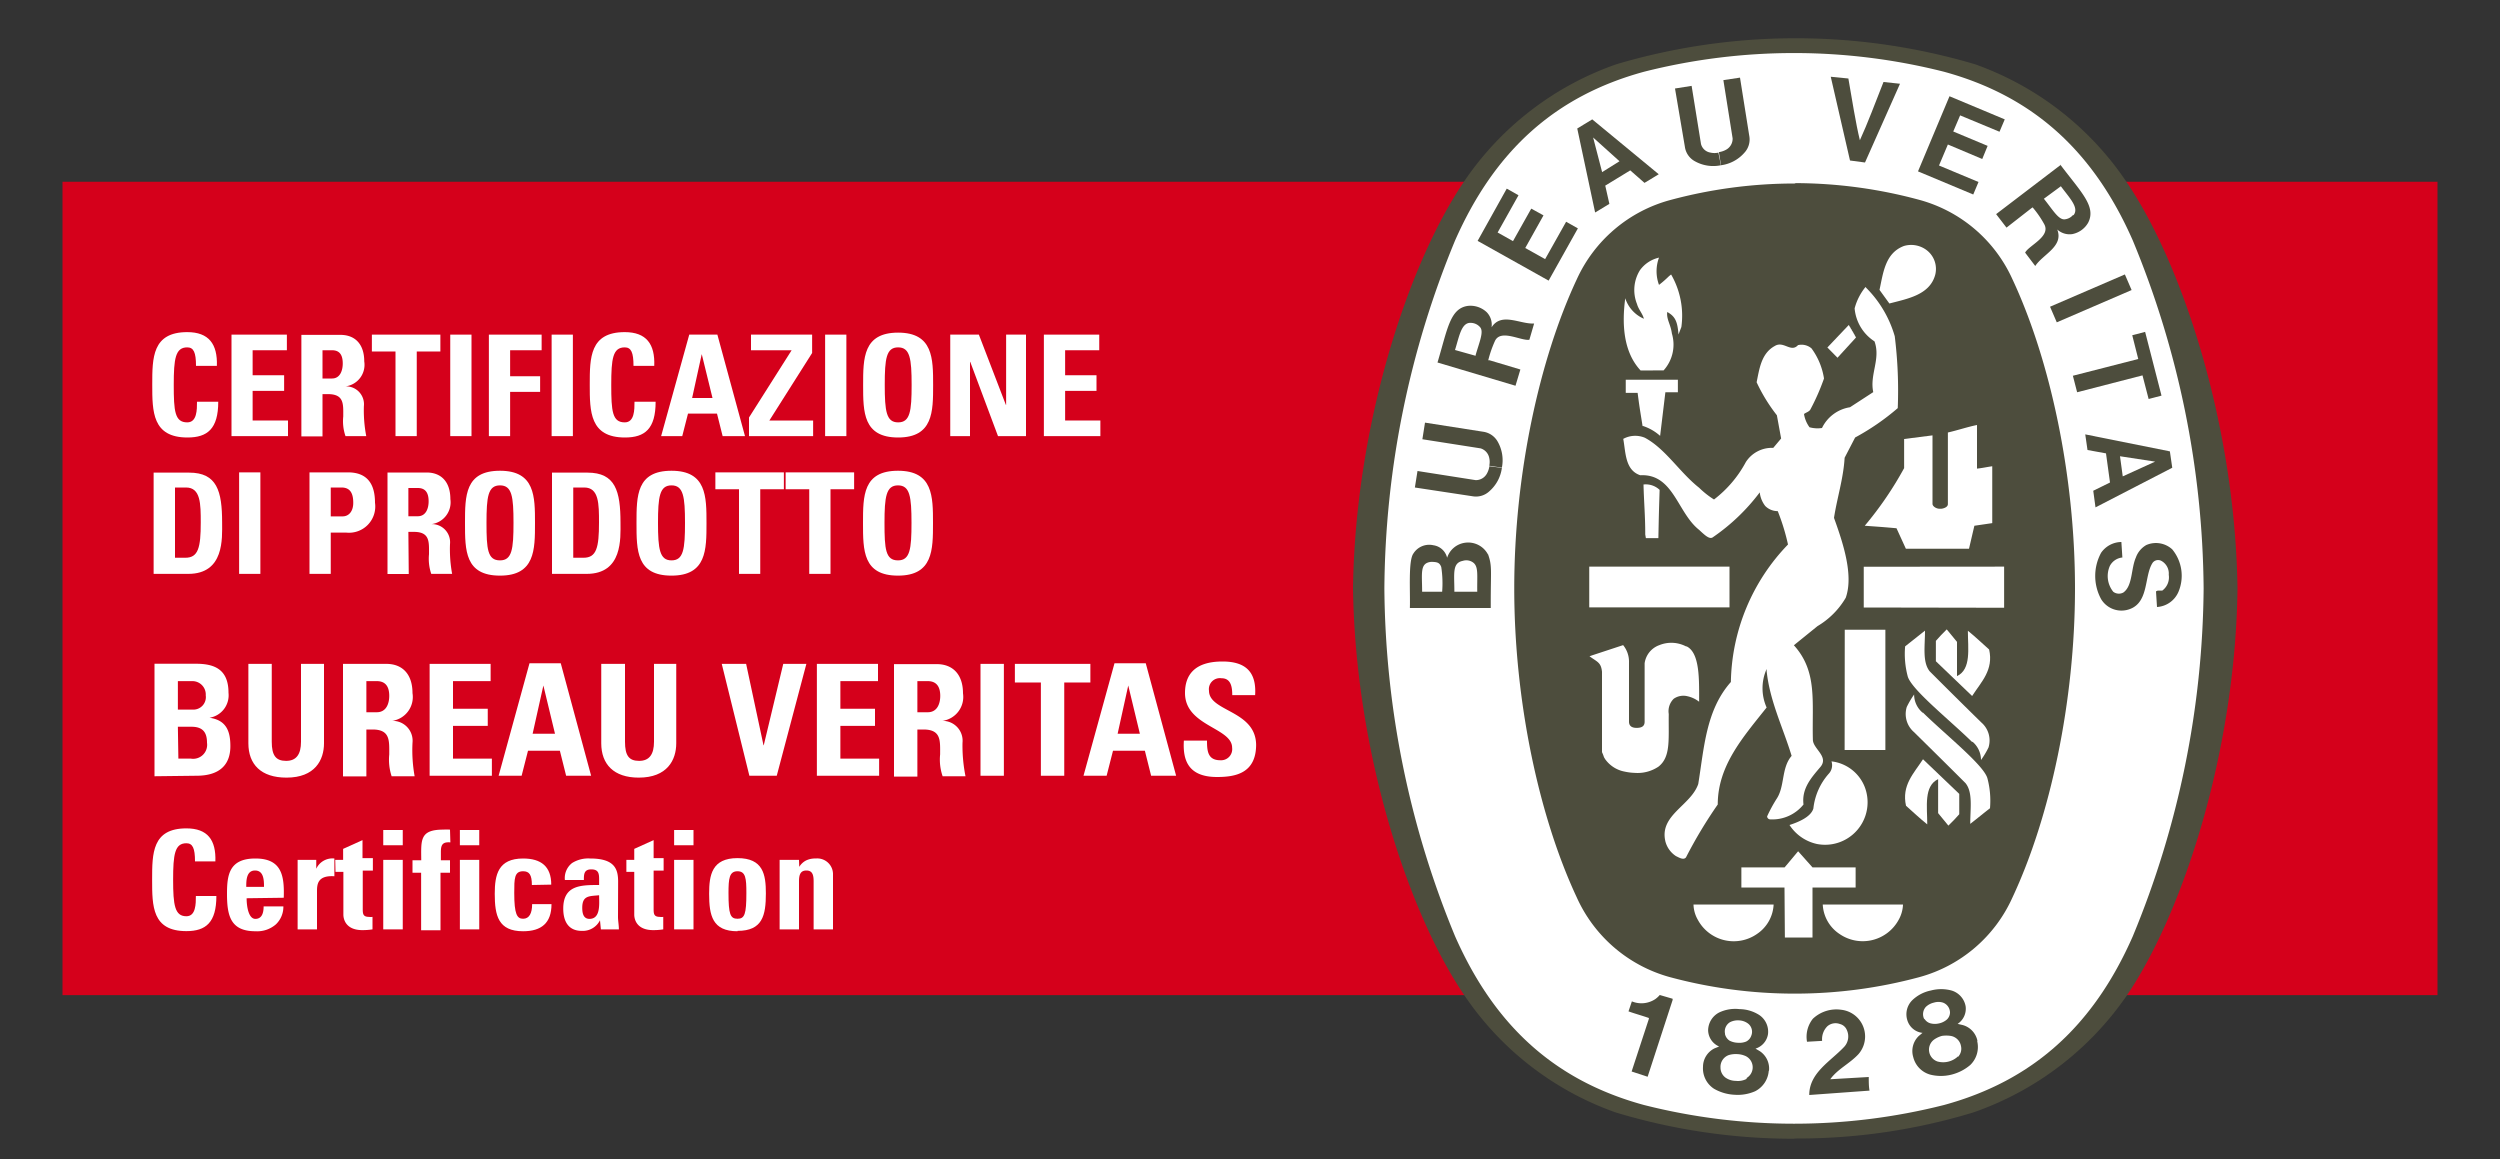 <svg id="Layer_1" data-name="Layer 1" xmlns="http://www.w3.org/2000/svg" viewBox="0 0 200 92.74"><rect x="0" y="0" width="200" height="92.74" fill="#333333" stroke="none"/><defs><style>.cls-1{fill:#d5001b;}.cls-2,.cls-3{fill:#fff;}.cls-3{fill-rule:evenodd;}.cls-4{fill:#4d4d3d;}</style></defs><rect class="cls-1" x="5" y="14.54" width="190" height="65.07"/><path class="cls-2" d="M15,35c1.59,0,2.46-.69,2.46-2.86H15.76c0,.64,0,1.65-.78,1.65-1,0-1.08-.9-1.08-3s.13-3,1.08-3c.51,0,.7.4.7,1.48h1.67c.06-1.74-.64-2.7-2.37-2.7-2.8,0-2.8,2.05-2.8,4.2S12.18,35,15,35"/><polygon class="cls-2" points="23.04 34.89 23.04 33.64 20.21 33.64 20.21 31.27 22.73 31.27 22.73 30.02 20.21 30.02 20.21 28.02 22.95 28.02 22.95 26.77 18.52 26.77 18.52 34.89 23.04 34.89"/><path class="cls-3" d="M25.8,31.53h.44c1.31,0,1.22.82,1.22,1.79a3.65,3.65,0,0,0,.18,1.57H29.3a11,11,0,0,1-.19-2.39,1.43,1.43,0,0,0-1.47-1.59v0a1.74,1.74,0,0,0,1.5-2c0-1.38-.74-2.12-1.9-2.12H24.11v8.12H25.8Zm0-3.51h.76c.54,0,.86.29.86,1.06,0,.52-.19,1.2-.86,1.2H25.8Z"/><polygon class="cls-2" points="29.75 26.77 29.75 28.12 31.64 28.12 31.64 34.89 33.34 34.89 33.34 28.12 35.23 28.12 35.23 26.77 29.75 26.77"/><rect class="cls-2" x="36.02" y="26.77" width="1.7" height="8.12"/><polygon class="cls-2" points="40.81 34.89 40.81 31.35 43.21 31.35 43.21 30.1 40.81 30.1 40.81 28.02 43.33 28.02 43.33 26.77 39.11 26.77 39.11 34.89 40.81 34.89"/><rect class="cls-2" x="44.13" y="26.77" width="1.7" height="8.12"/><path class="cls-2" d="M50,35c1.59,0,2.45-.69,2.45-2.86H50.76c0,.64,0,1.65-.78,1.65-1,0-1.08-.9-1.08-3s.12-3,1.08-3c.51,0,.7.4.7,1.48h1.66c.07-1.74-.63-2.7-2.36-2.7-2.8,0-2.8,2.05-2.8,4.2S47.18,35,50,35"/><path class="cls-3" d="M57,31.84H55.37l.77-3.51h0Zm-2.42,3.05.46-1.8h2.32l.45,1.8h1.79l-2.21-8.12H55.14l-2.25,8.12Z"/><polygon class="cls-2" points="60.08 28.02 63.33 28.02 59.92 33.4 59.92 34.89 65.05 34.89 65.05 33.64 61.55 33.64 64.97 28.24 64.97 26.77 60.08 26.77 60.08 28.02"/><rect class="cls-2" x="66.01" y="26.77" width="1.7" height="8.12"/><path class="cls-3" d="M71.85,35c2.8,0,2.8-2.07,2.8-4.19s0-4.2-2.8-4.2-2.8,2.05-2.8,4.2,0,4.19,2.8,4.19m0-1.21c-.95,0-1.07-.9-1.07-3s.12-3,1.07-3,1.08.9,1.08,3-.12,3-1.08,3"/><polygon class="cls-2" points="77.6 34.89 77.6 28.95 77.62 28.95 79.84 34.89 82.08 34.89 82.08 26.77 80.49 26.77 80.49 32.39 80.47 32.39 78.31 26.77 76.02 26.77 76.02 34.89 77.6 34.89"/><polygon class="cls-2" points="88.03 34.89 88.03 33.64 85.21 33.64 85.21 31.27 87.72 31.27 87.72 30.02 85.21 30.02 85.21 28.02 87.94 28.02 87.94 26.77 83.51 26.77 83.51 34.89 88.03 34.89"/><path class="cls-3" d="M12.29,45.91h2.77c2.9,0,2.71-2.86,2.71-4.1,0-2.53-.41-4-2.64-4H12.29ZM14,39h.88c1.18,0,1.18,1.32,1.18,2.81,0,2-.2,2.81-1.23,2.81H14Z"/><rect class="cls-2" x="19.13" y="37.79" width="1.7" height="8.12"/><path class="cls-3" d="M24.76,45.91h1.7v-3.3h1.26A2.1,2.1,0,0,0,30,40.22c0-1.48-.6-2.43-2.16-2.43H24.76ZM26.46,39h.86c.76,0,.94.56.94,1.23s-.35,1.08-.85,1.08h-.95Z"/><path class="cls-3" d="M32.67,42.55h.44c1.3,0,1.21.82,1.21,1.79a3.77,3.77,0,0,0,.18,1.57h1.67A11,11,0,0,1,36,43.53a1.45,1.45,0,0,0-1.48-1.6v0a1.76,1.76,0,0,0,1.51-2c0-1.39-.74-2.13-1.9-2.13H31v8.12h1.7Zm0-3.51h.75c.54,0,.87.29.87,1.07,0,.52-.19,1.19-.87,1.19h-.75Z"/><path class="cls-3" d="M40,46.05c2.8,0,2.8-2.07,2.8-4.2s0-4.19-2.8-4.19-2.8,2-2.8,4.19,0,4.2,2.8,4.2m0-1.22c-1,0-1.08-.9-1.08-3s.12-3,1.08-3,1.08.9,1.08,3-.12,3-1.08,3"/><path class="cls-3" d="M44.16,45.91h2.77c2.9,0,2.71-2.86,2.71-4.1,0-2.53-.41-4-2.64-4H44.16ZM45.86,39h.88c1.18,0,1.18,1.32,1.18,2.81,0,2-.2,2.81-1.24,2.81h-.82Z"/><path class="cls-3" d="M53.72,46.05c2.8,0,2.8-2.07,2.8-4.2s0-4.19-2.8-4.19-2.8,2-2.8,4.19,0,4.2,2.8,4.2m0-1.22c-.95,0-1.08-.9-1.08-3s.13-3,1.08-3,1.08.9,1.08,3-.12,3-1.08,3"/><polygon class="cls-2" points="57.23 37.79 57.23 39.14 59.12 39.14 59.12 45.91 60.82 45.91 60.82 39.14 62.71 39.14 62.71 37.79 57.23 37.79"/><polygon class="cls-2" points="62.85 37.79 62.85 39.14 64.74 39.14 64.74 45.91 66.44 45.91 66.44 39.14 68.33 39.14 68.33 37.79 62.85 37.79"/><path class="cls-3" d="M71.84,46.05c2.8,0,2.8-2.07,2.8-4.2s0-4.19-2.8-4.19-2.8,2-2.8,4.19,0,4.2,2.8,4.2m0-1.22c-1,0-1.08-.9-1.08-3s.13-3,1.08-3,1.08.9,1.08,3-.12,3-1.08,3"/><path class="cls-3" d="M15.67,62.06c.79,0,2.76-.1,2.76-2.37,0-1.22-.34-2.08-1.67-2.27v0a1.82,1.82,0,0,0,1.52-2c0-1.91-1.17-2.32-2.6-2.32H12.36v9Zm-1.44-7.57h1.15a1.07,1.07,0,0,1,1.08,1.14,1,1,0,0,1-1,1.14H14.23Zm0,3.65h1.09c.94,0,1.24.49,1.24,1.28a1.12,1.12,0,0,1-1.29,1.27h-1Z"/><path class="cls-2" d="M24.08,53.11v6.23c0,1-.37,1.53-1.19,1.53s-1.15-.43-1.15-1.53V53.11H19.87v6.35c0,1.68,1,2.75,3.05,2.75,2.28,0,3-1.41,3-2.75V53.11Z"/><path class="cls-3" d="M29.31,58.36h.49c1.43,0,1.34.9,1.34,2a4.23,4.23,0,0,0,.19,1.74h1.84A11.88,11.88,0,0,1,33,59.43a1.59,1.59,0,0,0-1.63-1.76v0A1.93,1.93,0,0,0,33,55.45c0-1.52-.81-2.34-2.09-2.34H27.44v9h1.87Zm0-3.87h.83c.6,0,1,.32,1,1.18,0,.57-.21,1.31-1,1.31h-.83Z"/><polygon class="cls-2" points="39.35 62.06 39.35 60.69 36.24 60.69 36.24 58.07 39.02 58.07 39.02 56.7 36.24 56.7 36.24 54.49 39.25 54.49 39.25 53.11 34.37 53.11 34.37 62.06 39.35 62.06"/><path class="cls-3" d="M44.4,58.7H42.61l.86-3.86h0Zm-2.67,3.36.51-2h2.55l.5,2h2l-2.43-9H42.36l-2.47,9Z"/><path class="cls-2" d="M52.32,53.11v6.23c0,1-.37,1.53-1.19,1.53S50,60.44,50,59.34V53.11H48.1v6.35c0,1.68,1,2.75,3,2.75,2.28,0,3-1.41,3-2.75V53.11Z"/><polygon class="cls-2" points="59.95 62.06 62.14 62.06 64.51 53.11 62.66 53.11 61.1 59.62 61.08 59.62 59.69 53.11 57.74 53.11 59.95 62.06"/><polygon class="cls-2" points="70.33 62.06 70.33 60.69 67.23 60.69 67.23 58.07 70 58.07 70 56.7 67.23 56.7 67.23 54.49 70.24 54.49 70.24 53.11 65.35 53.11 65.35 62.06 70.33 62.06"/><path class="cls-3" d="M73.39,58.36h.48c1.44,0,1.34.9,1.34,2a4.07,4.07,0,0,0,.2,1.74h1.83A12.52,12.52,0,0,1,77,59.43a1.59,1.59,0,0,0-1.62-1.76v0a1.93,1.93,0,0,0,1.66-2.2c0-1.52-.82-2.34-2.1-2.34H71.52v9h1.87Zm0-3.87h.83c.59,0,1,.32,1,1.18,0,.57-.21,1.31-1,1.31h-.83Z"/><rect class="cls-2" x="78.44" y="53.11" width="1.87" height="8.95"/><polygon class="cls-2" points="81.19 53.11 81.19 54.6 83.27 54.6 83.27 62.06 85.14 62.06 85.14 54.6 87.23 54.6 87.23 53.11 81.19 53.11"/><path class="cls-3" d="M91.19,58.7H89.41l.85-3.86h0Zm-2.66,3.36.51-2h2.55l.5,2h2l-2.43-9H89.16l-2.48,9Z"/><path class="cls-2" d="M100.49,59.62c0-2.81-3.77-2.67-3.77-4.36a.88.88,0,0,1,1-1c.75,0,.86.68.86,1.35h1.83c.12-1.87-.78-2.69-2.61-2.69-2.28,0-3,1.12-3,2.52,0,2.66,3.77,2.76,3.77,4.38a.89.89,0,0,1-.94,1c-1,0-1.07-.72-1.07-1.57H94.71c-.1,1.55.34,2.91,2.65,2.91,1.43,0,3.13-.27,3.13-2.59"/><path class="cls-2" d="M14.91,74.49c1.56,0,2.4-.69,2.4-2.81H15.67c0,.62,0,1.62-.76,1.62-.93,0-1.06-.89-1.06-2.92s.13-2.92,1.06-2.92c.5,0,.69.39.69,1.45h1.63c.06-1.71-.62-2.64-2.32-2.64-2.74,0-2.74,2-2.74,4.11s0,4.11,2.74,4.11"/><path class="cls-3" d="M22.7,71.82c.06-1.78-.17-3.14-2.27-3.14S18.16,70,18.16,71.5c0,1.74.27,3,2.27,3a2.28,2.28,0,0,0,1.64-.55,1.94,1.94,0,0,0,.6-1.44H21.09c0,.47-.11,1-.66,1s-.7-1-.7-1.65Zm-3-.87c0-.48,0-1.31.7-1.31s.72.77.72,1.31Z"/><path class="cls-2" d="M23.81,68.79v5.56h1.55v-3c0-.55,0-1.34,1.39-1.25V68.68a1.43,1.43,0,0,0-1.45.82h0v-.71Z"/><path class="cls-2" d="M26.84,69.75h.63v3.42c0,.35.18,1.24,1.52,1.24a5.17,5.17,0,0,0,.81-.06v-1a.83.83,0,0,1-.28,0c-.51,0-.5-.28-.5-.7v-3h.81v-1H29V67.21l-1.55.7v.88h-.63Z"/><path class="cls-3" d="M30.66,67.62h1.56V66.4H30.66Zm1.56,1.17H30.66v5.56h1.56Z"/><path class="cls-2" d="M36,66.37a4.93,4.93,0,0,0-.55,0c-1.89,0-1.76.85-1.75,2.45H33v1h.69v4.6h1.55v-4.6H36v-1h-.73v-.67c0-.57.14-.81.76-.76Z"/><path class="cls-3" d="M36.79,67.62h1.55V66.4H36.79Zm1.55,1.17H36.79v5.56h1.55Z"/><path class="cls-2" d="M44.1,70.77c0-1.45-.81-2.09-2.25-2.09-2,0-2.27,1.3-2.27,2.82,0,1.74.27,3,2.27,3,1.46,0,2.27-.66,2.27-2.17H42.57c0,.73-.23,1.17-.72,1.17s-.71-.36-.71-2.06c0-1.15,0-1.74.71-1.74.49,0,.7.28.7,1.1Z"/><path class="cls-3" d="M49.45,70.54c0-1-.26-1.86-2.23-1.86a2.44,2.44,0,0,0-1.45.36,1.52,1.52,0,0,0-.58,1.36h1.52c0-.44,0-.85.59-.85s.63.34.63.81v.44c-1.45,0-2.87,0-2.87,1.89,0,1,.4,1.78,1.48,1.78A1.54,1.54,0,0,0,48,73.62h0l.07.73h1.44c0-.34-.07-.69-.07-1Zm-1.52,1.12c0,.61.14,1.85-.77,1.85-.51,0-.58-.49-.58-.89,0-1,.58-.92,1.35-1"/><path class="cls-2" d="M50.11,69.75h.63v3.42c0,.35.17,1.24,1.52,1.24a5,5,0,0,0,.8-.06v-1a.8.8,0,0,1-.27,0c-.51,0-.5-.28-.5-.7v-3h.8v-1h-.8V67.21l-1.55.7v.88h-.63Z"/><path class="cls-3" d="M53.93,67.62h1.55V66.4H53.93Zm1.55,1.17H53.93v5.56h1.55Z"/><path class="cls-3" d="M59,74.47c2,0,2.27-1.23,2.27-3,0-1.52-.22-2.82-2.27-2.82S56.73,70,56.73,71.5c0,1.74.26,3,2.27,3m0-1c-.58,0-.72-.36-.72-2.06,0-1.15.06-1.74.72-1.74s.71.59.71,1.74c0,1.7-.14,2.06-.71,2.06"/><path class="cls-2" d="M63.92,68.79H62.37v5.56h1.55V70.52c0-.5.09-.88.59-.88s.58.38.58.88v3.83h1.55V69.89a1.26,1.26,0,0,0-1.38-1.21,1.67,1.67,0,0,0-.76.15,1.37,1.37,0,0,0-.56.52h0Z"/><path class="cls-4" d="M143.61,91.08h.11A48.16,48.16,0,0,0,157.85,89a24.74,24.74,0,0,0,12.24-9.28C174.68,73,178.84,60,179,47.09v0c-.18-12.92-4.34-25.9-8.93-32.61A24.45,24.45,0,0,0,158,5.14a50.51,50.51,0,0,0-28.69,0,24.4,24.4,0,0,0-12.13,9.3c-4.59,6.71-8.76,19.69-8.94,32.61v0c.18,12.92,4.35,25.9,8.94,32.62A24.4,24.4,0,0,0,129.27,89a49.2,49.2,0,0,0,14.24,2.1Z"/><path class="cls-2" d="M176.29,47.07a74.1,74.1,0,0,1-5.67,27.84c-3.16,7.18-8,11.55-15.1,13.49a48.87,48.87,0,0,1-24,0c-7.11-1.94-11.94-6.31-15.11-13.49a74.11,74.11,0,0,1-5.66-27.84,74.11,74.11,0,0,1,5.66-27.84c3.17-7.18,8-11.55,15.11-13.49a48.87,48.87,0,0,1,24,0c7.1,1.94,11.94,6.31,15.1,13.49a74.1,74.1,0,0,1,5.67,27.84"/><path class="cls-4" d="M143.67,14.65A38.17,38.17,0,0,1,153.59,16,11.47,11.47,0,0,1,161,22.35c3,6.41,5,15.65,5,24.72s-2,18.31-5,24.72a11.47,11.47,0,0,1-7.45,6.38,38.17,38.17,0,0,1-9.92,1.32h-.11a38.25,38.25,0,0,1-9.93-1.32,11.51,11.51,0,0,1-7.45-6.38c-3-6.41-5-15.64-5-24.72s2-18.31,5-24.72A11.51,11.51,0,0,1,133.63,16a38.25,38.25,0,0,1,9.93-1.32Z"/><path class="cls-2" d="M148.48,27a8.22,8.22,0,0,1-.58-1"/><rect class="cls-2" x="127.14" y="45.33" width="11.22" height="3.26"/><path class="cls-2" d="M135.83,73.59a2.58,2.58,0,0,1-.35-1.23h6.41a3,3,0,0,1-1.32,2.35,3.26,3.26,0,0,1-4.74-1.12"/><path class="cls-2" d="M142.76,71h-3.45V69.39h3.46l1.08-1.29L145,69.39h3.45V71H145v4h-2.21Z"/><path class="cls-2" d="M143.16,66c.71-.23,1.71-.64,1.91-1.32a5,5,0,0,1,1.22-2.77,1,1,0,0,0,.23-1,3.26,3.26,0,0,1,2.64,2,3.4,3.4,0,0,1-3.8,4.61,3.51,3.51,0,0,1-2.2-1.52"/><path class="cls-2" d="M134.88,51.71a2.55,2.55,0,0,0-2.13-.1,1.8,1.8,0,0,0-1.18,1.45c0,1.95,0,2.55,0,4.68,0,.34-.21.49-.64.49s-.61-.19-.61-.5V53a2.09,2.09,0,0,0-.47-1.39l-2.46.81-.23.08c.62.46.92.48,1,1.24v6.1l0,.33.09.21.07.2.09.15a2.47,2.47,0,0,0,1.57,1,4.38,4.38,0,0,0,.8.1,3,3,0,0,0,1.9-.5c1-.79.79-2.19.82-4.21a1.39,1.39,0,0,1,.4-1.22A1.35,1.35,0,0,1,135,55.7a2.32,2.32,0,0,1,.93.44c0-1.75.07-3.9-1-4.43"/><path class="cls-2" d="M157.78,59.37c-1.8-1.77-4.92-4.24-5.17-5.29a7,7,0,0,1-.2-2.37L154,50.45c0,1.25-.22,2.52.38,3.26,1.47,1.47,2.81,2.8,4.13,4.09a1.9,1.9,0,0,1,.57,2,6.73,6.73,0,0,1-.6,1,1.92,1.92,0,0,0-.69-1.47"/><path class="cls-2" d="M147.58,50.38c1.37,0,1.82,0,3.25,0V60h-3.26Z"/><path class="cls-2" d="M154.87,51.27c.34-.38.46-.52.87-.92l.82,1v2.74c1.16-.56.87-2.21.87-3.63.69.56,1,.88,1.7,1.5.37,1.64-.62,2.57-1.36,3.72l-2.9-2.78Z"/><path class="cls-2" d="M157.52,43.9l.43-1.84,1.43-.21V37.3c-.54.08-.77.14-1.22.19V34c-.75.15-1.54.42-2.33.6v5.73c0,.28-.45.37-.54.37h-.12c-.28,0-.57-.2-.57-.39V34.83l-2.27.29v2.33a27.88,27.88,0,0,1-3.15,4.61c1.23.09,1.32.09,2.54.2l.75,1.64Z"/><path class="cls-2" d="M131.62,42.76c0-1.5-.1-2.49-.14-4a1.61,1.61,0,0,1,1.29.43c-.06,1.9-.06,1.88-.1,3.86h-1Z"/><path class="cls-2" d="M131.41,34.11c-.24-1.49-.26-1.6-.4-2.68h-.95V30.38h4.17v1h-1l-.42,3.49a3.84,3.84,0,0,0-1.43-.81"/><path class="cls-2" d="M131.25,29.64c-1.4-1.5-1.5-3.75-1.23-5.78h0a2.68,2.68,0,0,0,1.49,1.64c-.09-.39-.44-.76-.55-1.18a3,3,0,0,1,.24-2.71,2.58,2.58,0,0,1,1.52-1,3.14,3.14,0,0,0,0,2.18,7.67,7.67,0,0,0,.71-.61,2.18,2.18,0,0,1,.26-.22,6.6,6.6,0,0,1,.82,4.2l-.23.6c-.08-1-.24-1.44-.9-1.8-.08.57.28,1,.37,1.72a3.08,3.08,0,0,1-.66,2.95Z"/><path class="cls-2" d="M148.48,27,147,28.62l-.81-.82L147.9,26"/><path class="cls-2" d="M150.36,23.19c.3-1.37.45-2.94,1.95-3.51a2.05,2.05,0,0,1,1.82.33,1.89,1.89,0,0,1,.68,2c-.45,1.59-2.22,1.89-3.66,2.27Z"/><polygon class="cls-2" points="160.33 45.33 160.33 48.62 149.1 48.6 149.1 45.34 160.33 45.33"/><path class="cls-2" d="M133.22,67.26c-.45-2.07,2.05-2.82,2.64-4.54.47-2.88.61-5.91,2.61-8.16a16.22,16.22,0,0,1,4.57-11,17.2,17.2,0,0,0-.82-2.67,1.4,1.4,0,0,1-1-.41,2.14,2.14,0,0,1-.44-1.09A16,16,0,0,1,137,43c-.26.14-.59-.16-1.07-.61-1.75-1.38-2.05-4.51-4.71-4.37-1.22-.41-1.16-1.83-1.36-2.91a2,2,0,0,1,1.73-.09c1.66.89,2.77,2.76,4.34,4a7.16,7.16,0,0,0,1.19.94,9.28,9.28,0,0,0,2.55-3,2.48,2.48,0,0,1,2.19-1.13l.63-.75-.34-1.86a13.38,13.38,0,0,1-1.62-2.64c.22-1.07.37-2.31,1.45-2.9.71-.44,1.29.56,1.86-.07a1.23,1.23,0,0,1,1.08.26,5.47,5.47,0,0,1,1,2.41,17.61,17.61,0,0,1-1.09,2.48c-.1.18-.34.23-.51.36a2.44,2.44,0,0,0,.44,1.06,2.39,2.39,0,0,0,1,.06A3,3,0,0,1,148,32.58l1.86-1.21c-.3-1.41.61-2.65.1-4.06a3.5,3.5,0,0,1-1.59-2.64,4.55,4.55,0,0,1,.87-1.71l.07.08a9,9,0,0,1,2.27,3.86,35.32,35.32,0,0,1,.24,5.75A19.16,19.16,0,0,1,148.41,35l-.84,1.62c-.1,1.68-.6,3.19-.85,4.81.72,2,1.58,4.57.94,6.39a6.38,6.38,0,0,1-2.26,2.27l-1.89,1.53c1.9,2.1,1.44,4.49,1.52,7.55,0,.74,1.31,1.35.6,2.19s-1.51,1.71-1.35,3a3.19,3.19,0,0,1-2.65,1.19.25.25,0,0,1-.26-.24,11.59,11.59,0,0,1,.75-1.39c.68-1,.37-2.48,1.21-3.45-.69-2.27-1.75-4.38-2-6.8l0-.15a3.78,3.78,0,0,0,0,3.08c-1.88,2.37-3.91,4.64-3.91,7.76a36.72,36.72,0,0,0-2.54,4.23c-.2.25-.58,0-.8-.1a2,2,0,0,1-.85-1.18"/><path class="cls-2" d="M153.83,57c1.8,1.77,4.92,4.24,5.17,5.29a7,7,0,0,1,.2,2.37c-.52.4-.95.76-1.58,1.25,0-1.25.22-2.52-.38-3.26-1.47-1.47-2.81-2.79-4.13-4.09a1.91,1.91,0,0,1-.57-2,7,7,0,0,1,.59-1,1.89,1.89,0,0,0,.7,1.47"/><path class="cls-2" d="M156.74,65.14c-.34.38-.47.52-.87.91l-.82-1V62.33c-1.16.56-.87,2.2-.87,3.62-.69-.56-1-.87-1.7-1.49-.36-1.64.62-2.58,1.36-3.72l2.9,2.77Z"/><path class="cls-2" d="M151.89,73.59a2.7,2.7,0,0,0,.35-1.23h-6.42a3,3,0,0,0,1.33,2.35,3.27,3.27,0,0,0,4.74-1.12"/><path class="cls-4" d="M144.74,87.6c0-1.79,1.71-2.69,2.81-3.87a1.22,1.22,0,0,0,.2-1.32.81.81,0,0,0-.56-.49,1,1,0,0,0-1,.18,1.46,1.46,0,0,0-.42,1.17l-1.21.07a2.31,2.31,0,0,1,.47-1.84,2.74,2.74,0,0,1,2.26-.72,2.15,2.15,0,0,1,1.38,3.56c-.72.77-1.66,1.18-2.25,2l3.08-.18c0,.38,0,.75.06,1.09Z"/><path class="cls-4" d="M133.81,79.9V80l-2,6.14-1.28-.42,1.38-4.21,0-.07c-.51-.18-1.13-.35-1.63-.53l.27-.8a2,2,0,0,0,1.87-.18,2,2,0,0,0,.36-.33Z"/><path class="cls-4" d="M156.64,84.51a1.73,1.73,0,0,1-1.64.41,1,1,0,0,1-.25-1.77,2,2,0,0,1,.61-.28,2.35,2.35,0,0,1,.68,0,1,1,0,0,1,.84.82.94.94,0,0,1-.24.86m-2.69-3a.87.87,0,0,1,.12-1,1.36,1.36,0,0,1,.64-.34,1.21,1.21,0,0,1,.73,0A.86.86,0,0,1,156,81a.78.78,0,0,1-.27.58,1.4,1.4,0,0,1-.6.29,1.43,1.43,0,0,1-.68,0,.79.79,0,0,1-.5-.38m4.24,1.75A1.65,1.65,0,0,0,157,82l-.39-.09a1.45,1.45,0,0,0,.64-1.41,1.61,1.61,0,0,0-1.13-1.26,3.19,3.19,0,0,0-1.65,0A3,3,0,0,0,153,80a1.58,1.58,0,0,0-.41,1.63,1.43,1.43,0,0,0,1.21,1l-.3.25a1.67,1.67,0,0,0-.44,1.69,1.93,1.93,0,0,0,1.36,1.4,3.49,3.49,0,0,0,1.7,0,3.68,3.68,0,0,0,1.5-.77,2,2,0,0,0,.56-1.89"/><path class="cls-4" d="M139.73,86.31a1.48,1.48,0,0,1-.86.16,1.46,1.46,0,0,1-.83-.26,1,1,0,0,1-.4-.81,1,1,0,0,1,.68-1,2,2,0,0,1,.68-.07,1.78,1.78,0,0,1,.66.16,1,1,0,0,1,.55,1,1,1,0,0,1-.48.75M138,82.68a.86.86,0,0,1,.41-.91,1.39,1.39,0,0,1,.71-.14,1.29,1.29,0,0,1,.69.23.83.83,0,0,1,.29,1,.81.81,0,0,1-.42.47,1.46,1.46,0,0,1-.67.09,1.53,1.53,0,0,1-.65-.17.86.86,0,0,1-.36-.52m3.52,2.93a1.67,1.67,0,0,0-.74-1.57l-.34-.2a1.45,1.45,0,0,0,1-1.16,1.61,1.61,0,0,0-.7-1.53,3,3,0,0,0-1.58-.47,3,3,0,0,0-1.63.27,1.63,1.63,0,0,0-.88,1.44,1.45,1.45,0,0,0,.88,1.28l-.37.15a1.65,1.65,0,0,0-.92,1.48,1.94,1.94,0,0,0,.88,1.75,3.63,3.63,0,0,0,1.63.48,3.47,3.47,0,0,0,1.66-.28,2,2,0,0,0,1.09-1.64"/><rect class="cls-4" x="164" y="23.18" width="6.52" height="1.36" transform="translate(4.24 68.23) rotate(-23.34)"/><path class="cls-4" d="M148,12.84l-1.54-6.7,1.41.14c.29,1.66.58,3.54.92,4.94.6-1.3,1.27-3.09,1.89-4.66L152,6.7,149.2,13Z"/><polygon class="cls-4" points="122.5 16.69 121.04 19.29 119.81 18.6 121.48 15.62 120.54 15.09 118.21 19.27 123.89 22.45 126.23 18.27 125.29 17.74 123.61 20.73 122.02 19.84 123.48 17.23 122.5 16.69"/><path class="cls-4" d="M118.18,47.34h-1.83c0-1.45-.19-2.3.67-2.47a.92.92,0,0,1,.89.18c.37.35.25,1,.27,2.29m-2.81,0h-1.6c0-1.5-.2-2.29.71-2.39.54,0,.69.08.82.41a8.48,8.48,0,0,1,.07,2m3.67-3a1.79,1.79,0,0,0-1.84-.94,1.75,1.75,0,0,0-1.43,1.2,1.32,1.32,0,0,0-1.1-1,1.49,1.49,0,0,0-1.59.65c-.43.55-.25,3-.29,4.37h6.47v-.48c0-2.57.12-2.88-.22-3.83"/><polygon class="cls-4" points="170.58 26.82 171.61 26.55 172.92 31.65 171.89 31.92 171.4 30.03 166.17 31.38 165.83 30.06 171.06 28.72 170.58 26.82"/><path class="cls-4" d="M137.67,13.22a3,3,0,0,1-2.08-.32,1.56,1.56,0,0,1-.8-1.16L134,7.08l1.33-.21.75,4.65a.93.93,0,0,0,.77.69,1.44,1.44,0,0,0,.62,0"/><path class="cls-4" d="M137.68,13.22a3,3,0,0,0,1.87-1,1.56,1.56,0,0,0,.39-1.36l-.74-4.65-1.33.2.74,4.66a1,1,0,0,1-.51.9,1.65,1.65,0,0,1-.59.2"/><path class="cls-4" d="M169.82,38.11l-.22-1.61,2.81.43h0Zm3.77-2-6.77-1.36L167,36l1.48.27.32,2.33-1.34.66.18,1.33,6.14-3.17Z"/><path class="cls-4" d="M172.61,47.25l.12,0,.15,0,.1,0a1.32,1.32,0,0,0,.52-1.27,1.15,1.15,0,0,0-.61-1.12.55.55,0,0,0-.67.15c-.74,1.09-.23,3.4-2.13,3.8a1.9,1.9,0,0,1-2-.88,3.88,3.88,0,0,1,0-3.71,2,2,0,0,1,1.62-.86l.08,1.24a1.27,1.27,0,0,0-1,.67,2,2,0,0,0,.27,2.07.74.74,0,0,0,.81.06c.75-.54.6-1.89,1-2.8a1.87,1.87,0,0,1,.84-1,1.93,1.93,0,0,1,2.07.35,3.32,3.32,0,0,1,.5,3.39,2,2,0,0,1-1.72,1.22l-.08-1.25Z"/><path class="cls-4" d="M120.15,37.43a3,3,0,0,1-1,1.87,1.57,1.57,0,0,1-1.35.4L113.19,39l.21-1.32,4.65.73a1,1,0,0,0,.9-.52,1.65,1.65,0,0,0,.2-.59"/><path class="cls-4" d="M120.15,37.41a3,3,0,0,0-.33-2.07,1.58,1.58,0,0,0-1.16-.8L114,33.81l-.21,1.33,4.66.73a1,1,0,0,1,.69.77,1.44,1.44,0,0,1,0,.62"/><path class="cls-4" d="M128.17,13.77,127.45,11h0v0l2.11,1.9Zm-.79-4.22-1.2.73L127.61,17l1.14-.69-.33-1.46,2-1.22,1.14,1,1.14-.69Z"/><polygon class="cls-4" points="159.01 11.67 156.26 10.52 156.81 9.23 159.96 10.54 160.38 9.55 155.96 7.7 153.44 13.71 157.86 15.56 158.28 14.56 155.12 13.24 155.83 11.56 158.58 12.72 159.01 11.67"/><path class="cls-4" d="M118,28.45,116.4,28c.35-1.12.51-2.24,1.3-2.17a1,1,0,0,1,.72.36c.3.38-.09,1.21-.39,2.29m1.3-2.33a1.43,1.43,0,0,0-.4-1.18,1.9,1.9,0,0,0-1.49-.5C116,24.66,115.8,26.33,115,29l6.24,1.86.39-1.3-2.47-.74-.1,0a9,9,0,0,1,.53-1.53c.45-1,2.1,0,2.76-.11l.38-1.3c-1.12.07-2.61-.93-3.4.3"/><path class="cls-4" d="M165.85,17.19a1,1,0,0,1-.71.36c-.49,0-.93-.78-1.63-1.65l1.36-1c.69.94,1.5,1.73,1,2.33m-1-4.05-5.18,3.95.83,1.08,2-1.56.09-.06a7.89,7.89,0,0,1,.92,1.33c.57,1-1.22,1.71-1.52,2.29l.81,1.07c.61-.94,2.29-1.56,1.76-2.92a1.46,1.46,0,0,0,1.19.37,1.87,1.87,0,0,0,1.28-.91c.67-1.3-.56-2.44-2.22-4.64"/></svg>